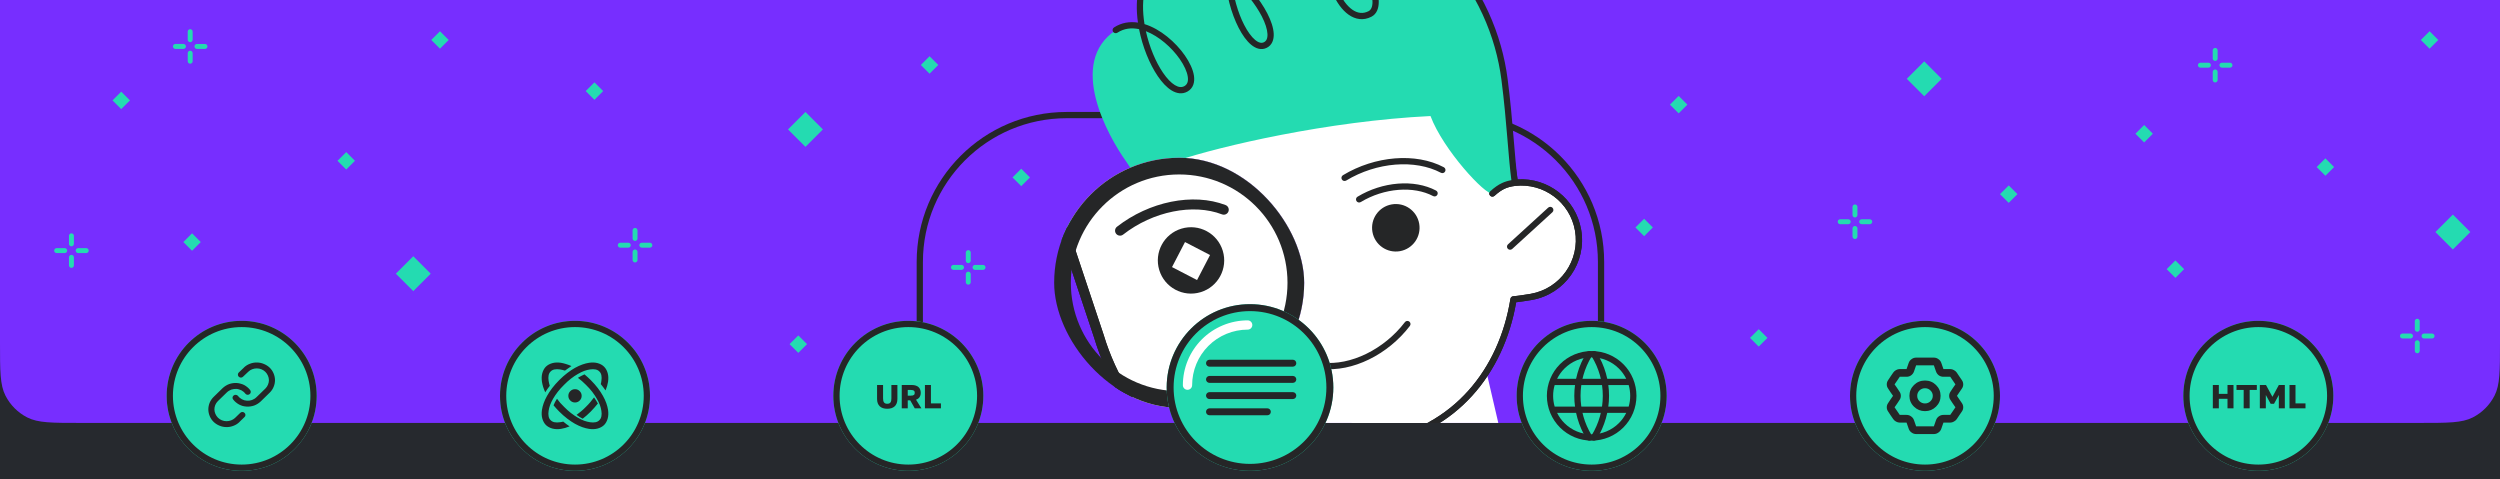 <svg width="1200" height="230" viewBox="0 0 1200 230" fill="none" xmlns="http://www.w3.org/2000/svg">
<rect width="1200" height="230" fill="#26292E"/>
<g clip-path="url(#clip0_464_1151)">
<path d="M0 0H1200V164.6C1200 178.041 1200 184.762 1197.38 189.896C1195.08 194.412 1191.41 198.083 1186.9 200.384C1181.76 203 1175.04 203 1161.6 203H38.4C24.959 203 18.238 203 13.104 200.384C8.588 198.083 4.917 194.412 2.616 189.896C0 184.762 0 178.041 0 164.6V0Z" fill="#772EFF"/>
<path d="M923.627 29.457L932 37.831L923.627 46.204L915.253 37.831L923.627 29.457Z" fill="#24DBB1"/>
<path d="M1177.37 103L1185.75 111.373L1177.37 119.747L1169 111.373L1177.37 103Z" fill="#24DBB1"/>
<path d="M386.617 53.747L394.991 62.12L386.617 70.493L378.244 62.12L386.617 53.747Z" fill="#24DBB1"/>
<path d="M198.373 123L206.747 131.373L198.373 139.747L190 131.373L198.373 123Z" fill="#24DBB1"/>
<path d="M285.329 39.537L289.516 43.723L285.329 47.91L281.142 43.723L285.329 39.537Z" fill="#24DBB1"/>
<path d="M92.187 112L96.374 116.187L92.187 120.373L88 116.187L92.187 112Z" fill="#24DBB1"/>
<path d="M58.187 44L62.373 48.187L58.187 52.373L54 48.187L58.187 44Z" fill="#24DBB1"/>
<path d="M166.187 73L170.373 77.187L166.187 81.373L162 77.187L166.187 73Z" fill="#24DBB1"/>
<path d="M211.187 15L215.373 19.187L211.187 23.373L207 19.187L211.187 15Z" fill="#24DBB1"/>
<path d="M383.187 161L387.373 165.187L383.187 169.373L379 165.187L383.187 161Z" fill="#24DBB1"/>
<path d="M446.187 27L450.373 31.187L446.187 35.373L442 31.187L446.187 27Z" fill="#24DBB1"/>
<path d="M789.187 105L793.373 109.187L789.187 113.373L785 109.187L789.187 105Z" fill="#24DBB1"/>
<path d="M1029.19 60L1033.37 64.187L1029.19 68.373L1025 64.187L1029.19 60Z" fill="#24DBB1"/>
<path d="M490.191 80.983L494.377 85.17L490.191 89.356L486.004 85.17L490.191 80.983Z" fill="#24DBB1"/>
<path d="M844.187 158L848.373 162.187L844.187 166.373L840 162.187L844.187 158Z" fill="#24DBB1"/>
<path d="M805.76 46.036L809.946 50.223L805.76 54.41L801.573 50.223L805.76 46.036Z" fill="#24DBB1"/>
<path d="M1044.19 125L1048.37 129.187L1044.19 133.373L1040 129.187L1044.19 125Z" fill="#24DBB1"/>
<path d="M1116.19 76L1120.37 80.187L1116.19 84.373L1112 80.187L1116.19 76Z" fill="#24DBB1"/>
<path d="M1166.19 15L1170.37 19.187L1166.19 23.373L1162 19.187L1166.19 15Z" fill="#24DBB1"/>
<path d="M964.187 89L968.373 93.187L964.187 97.373L960 93.187L964.187 89Z" fill="#24DBB1"/>
<path fill-rule="evenodd" clip-rule="evenodd" d="M464.767 120.061C465.421 120.061 465.952 120.591 465.952 121.245V125.12C465.952 125.774 465.421 126.304 464.767 126.304C464.113 126.304 463.583 125.774 463.583 125.12V121.245C463.583 120.591 464.113 120.061 464.767 120.061Z" fill="#24DBB1"/>
<path fill-rule="evenodd" clip-rule="evenodd" d="M473.057 128.35C473.057 129.004 472.527 129.534 471.873 129.534L467.998 129.534C467.344 129.534 466.814 129.004 466.814 128.35C466.814 127.696 467.344 127.166 467.998 127.166L471.873 127.166C472.527 127.166 473.057 127.696 473.057 128.35Z" fill="#24DBB1"/>
<path fill-rule="evenodd" clip-rule="evenodd" d="M464.769 130.395C465.423 130.395 465.953 130.925 465.953 131.579V135.455C465.953 136.109 465.423 136.639 464.769 136.639C464.115 136.639 463.585 136.109 463.585 135.455V131.579C463.585 130.925 464.115 130.395 464.769 130.395Z" fill="#24DBB1"/>
<path fill-rule="evenodd" clip-rule="evenodd" d="M462.723 128.349C462.723 129.003 462.192 129.533 461.538 129.533L457.663 129.533C457.009 129.533 456.479 129.003 456.479 128.349C456.479 127.695 457.009 127.165 457.663 127.165L461.538 127.165C462.192 127.165 462.723 127.695 462.723 128.349Z" fill="#24DBB1"/>
<path fill-rule="evenodd" clip-rule="evenodd" d="M890.385 98.14C891.039 98.14 891.569 98.67 891.569 99.324V103.199C891.569 103.853 891.039 104.383 890.385 104.383C889.731 104.383 889.201 103.853 889.201 103.199V99.324C889.201 98.67 889.731 98.14 890.385 98.14Z" fill="#24DBB1"/>
<path fill-rule="evenodd" clip-rule="evenodd" d="M898.675 106.429C898.675 107.083 898.145 107.613 897.491 107.613L893.615 107.613C892.961 107.613 892.431 107.083 892.431 106.429C892.431 105.775 892.961 105.245 893.615 105.245L897.491 105.245C898.145 105.245 898.675 105.775 898.675 106.429Z" fill="#24DBB1"/>
<path fill-rule="evenodd" clip-rule="evenodd" d="M890.387 108.474C891.041 108.474 891.571 109.004 891.571 109.658V113.534C891.571 114.188 891.041 114.718 890.387 114.718C889.733 114.718 889.202 114.188 889.202 113.534V109.658C889.202 109.004 889.733 108.474 890.387 108.474Z" fill="#24DBB1"/>
<path fill-rule="evenodd" clip-rule="evenodd" d="M888.34 106.428C888.34 107.082 887.81 107.612 887.156 107.612L883.281 107.612C882.627 107.612 882.097 107.082 882.097 106.428C882.097 105.774 882.627 105.244 883.281 105.244L887.156 105.244C887.81 105.244 888.34 105.774 888.34 106.428Z" fill="#24DBB1"/>
<path fill-rule="evenodd" clip-rule="evenodd" d="M1160.29 153C1160.94 153 1161.47 153.53 1161.47 154.184V158.06C1161.47 158.714 1160.94 159.244 1160.29 159.244C1159.63 159.244 1159.1 158.714 1159.1 158.06V154.184C1159.1 153.53 1159.63 153 1160.29 153Z" fill="#24DBB1"/>
<path fill-rule="evenodd" clip-rule="evenodd" d="M1168.58 161.289C1168.58 161.943 1168.05 162.474 1167.39 162.474L1163.52 162.474C1162.86 162.474 1162.33 161.943 1162.33 161.289C1162.33 160.635 1162.86 160.105 1163.52 160.105L1167.39 160.105C1168.05 160.105 1168.58 160.635 1168.58 161.289Z" fill="#24DBB1"/>
<path fill-rule="evenodd" clip-rule="evenodd" d="M1160.29 163.334C1160.94 163.334 1161.47 163.865 1161.47 164.519V168.394C1161.47 169.048 1160.94 169.578 1160.29 169.578C1159.64 169.578 1159.11 169.048 1159.11 168.394V164.519C1159.11 163.865 1159.64 163.334 1160.29 163.334Z" fill="#24DBB1"/>
<path fill-rule="evenodd" clip-rule="evenodd" d="M1158.24 161.288C1158.24 161.942 1157.71 162.473 1157.06 162.473L1153.18 162.473C1152.53 162.473 1152 161.942 1152 161.288C1152 160.634 1152.53 160.104 1153.18 160.104L1157.06 160.104C1157.71 160.104 1158.24 160.634 1158.24 161.288Z" fill="#24DBB1"/>
<path fill-rule="evenodd" clip-rule="evenodd" d="M1063.29 23C1063.94 23 1064.47 23.53 1064.47 24.184V28.06C1064.47 28.714 1063.94 29.244 1063.29 29.244C1062.63 29.244 1062.1 28.714 1062.1 28.06V24.184C1062.1 23.53 1062.63 23 1063.29 23Z" fill="#24DBB1"/>
<path fill-rule="evenodd" clip-rule="evenodd" d="M1071.58 31.29C1071.58 31.944 1071.05 32.474 1070.39 32.474L1066.52 32.474C1065.86 32.474 1065.33 31.944 1065.33 31.29C1065.33 30.636 1065.86 30.105 1066.52 30.105L1070.39 30.105C1071.05 30.105 1071.58 30.636 1071.58 31.29Z" fill="#24DBB1"/>
<path fill-rule="evenodd" clip-rule="evenodd" d="M1063.29 33.334C1063.94 33.334 1064.47 33.865 1064.47 34.519V38.394C1064.47 39.048 1063.94 39.578 1063.29 39.578C1062.64 39.578 1062.11 39.048 1062.11 38.394V34.519C1062.11 33.865 1062.64 33.334 1063.29 33.334Z" fill="#24DBB1"/>
<path fill-rule="evenodd" clip-rule="evenodd" d="M1061.24 31.288C1061.24 31.942 1060.71 32.473 1060.06 32.473L1056.18 32.473C1055.53 32.473 1055 31.942 1055 31.288C1055 30.634 1055.53 30.104 1056.18 30.104L1060.06 30.104C1060.71 30.104 1061.24 30.634 1061.24 31.288Z" fill="#24DBB1"/>
<path fill-rule="evenodd" clip-rule="evenodd" d="M304.825 109.403C305.479 109.403 306.009 109.933 306.009 110.587V114.462C306.009 115.116 305.479 115.647 304.825 115.647C304.171 115.647 303.641 115.116 303.641 114.462V110.587C303.641 109.933 304.171 109.403 304.825 109.403Z" fill="#24DBB1"/>
<path fill-rule="evenodd" clip-rule="evenodd" d="M313.115 117.693C313.115 118.347 312.584 118.877 311.93 118.877L308.055 118.877C307.401 118.877 306.871 118.347 306.871 117.693C306.871 117.039 307.401 116.509 308.055 116.509L311.93 116.509C312.584 116.509 313.115 117.039 313.115 117.693Z" fill="#24DBB1"/>
<path fill-rule="evenodd" clip-rule="evenodd" d="M304.826 119.738C305.48 119.738 306.01 120.268 306.01 120.922V124.797C306.01 125.451 305.48 125.982 304.826 125.982C304.172 125.982 303.642 125.451 303.642 124.797V120.922C303.642 120.268 304.172 119.738 304.826 119.738Z" fill="#24DBB1"/>
<path fill-rule="evenodd" clip-rule="evenodd" d="M302.78 117.691C302.78 118.345 302.25 118.875 301.596 118.875L297.72 118.875C297.066 118.875 296.536 118.345 296.536 117.691C296.536 117.037 297.066 116.507 297.72 116.507L301.596 116.507C302.25 116.507 302.78 117.037 302.78 117.691Z" fill="#24DBB1"/>
<path fill-rule="evenodd" clip-rule="evenodd" d="M91.289 14C91.943 14 92.473 14.53 92.473 15.184V19.06C92.473 19.714 91.943 20.244 91.289 20.244C90.635 20.244 90.104 19.714 90.104 19.06V15.184C90.104 14.53 90.635 14 91.289 14Z" fill="#24DBB1"/>
<path fill-rule="evenodd" clip-rule="evenodd" d="M99.578 22.29C99.578 22.944 99.048 23.474 98.394 23.474L94.519 23.474C93.865 23.474 93.335 22.944 93.335 22.29C93.335 21.636 93.865 21.106 94.519 21.106L98.394 21.106C99.048 21.106 99.578 21.636 99.578 22.29Z" fill="#24DBB1"/>
<path fill-rule="evenodd" clip-rule="evenodd" d="M91.29 24.335C91.944 24.335 92.474 24.865 92.474 25.519V29.395C92.474 30.049 91.944 30.579 91.29 30.579C90.636 30.579 90.106 30.049 90.106 29.395V25.519C90.106 24.865 90.636 24.335 91.29 24.335Z" fill="#24DBB1"/>
<path fill-rule="evenodd" clip-rule="evenodd" d="M89.244 22.288C89.244 22.942 88.713 23.473 88.059 23.473L84.184 23.473C83.53 23.473 83 22.942 83 22.288C83 21.634 83.53 21.104 84.184 21.104L88.059 21.104C88.713 21.104 89.244 21.634 89.244 22.288Z" fill="#24DBB1"/>
<path fill-rule="evenodd" clip-rule="evenodd" d="M34.289 112C34.943 112 35.473 112.53 35.473 113.184V117.06C35.473 117.714 34.943 118.244 34.289 118.244C33.635 118.244 33.104 117.714 33.104 117.06V113.184C33.104 112.53 33.635 112 34.289 112Z" fill="#24DBB1"/>
<path fill-rule="evenodd" clip-rule="evenodd" d="M42.578 120.29C42.578 120.944 42.048 121.474 41.394 121.474L37.519 121.474C36.865 121.474 36.335 120.944 36.335 120.29C36.335 119.636 36.865 119.106 37.519 119.106L41.394 119.106C42.048 119.106 42.578 119.636 42.578 120.29Z" fill="#24DBB1"/>
<path fill-rule="evenodd" clip-rule="evenodd" d="M34.29 122.335C34.944 122.335 35.474 122.865 35.474 123.519V127.395C35.474 128.049 34.944 128.579 34.29 128.579C33.636 128.579 33.106 128.049 33.106 127.395V123.519C33.106 122.865 33.636 122.335 34.29 122.335Z" fill="#24DBB1"/>
<path fill-rule="evenodd" clip-rule="evenodd" d="M32.244 120.288C32.244 120.942 31.713 121.473 31.059 121.473L27.184 121.473C26.53 121.473 26 120.942 26 120.288C26 119.634 26.53 119.104 27.184 119.104L31.059 119.104C31.713 119.104 32.244 119.634 32.244 120.288Z" fill="#24DBB1"/>
<path fill-rule="evenodd" clip-rule="evenodd" d="M698 56.739H512C473.892 56.739 443 87.631 443 125.739V311.739C443 349.846 473.892 380.739 512 380.739H698C736.108 380.739 767 349.846 767 311.739V125.739C767 87.631 736.108 56.739 698 56.739ZM512 53.739C472.236 53.739 440 85.974 440 125.739V311.739C440 351.503 472.235 383.739 512 383.739H698C737.764 383.739 770 351.503 770 311.739V125.739C770 85.974 737.764 53.739 698 53.739H512Z" fill="#252627"/>
<path d="M631.055 223.455L628.981 211.697L712.5 174.239L730.5 251.739L636.332 253.386L631.055 223.455Z" fill="white"/>
<path d="M617.64 208.163C590.958 197.938 570.153 174.368 564.83 144.18L554.612 94.41L557.995 63.678L719.179 38.158C722.865 59.063 725.415 75.516 727.149 87.74C741.552 86.124 754.915 95.972 757.467 110.444C760.122 125.498 750.07 139.854 735.015 142.508C733.585 142.76 727.885 143.652 726.476 143.681C720.948 178.077 698.522 206.026 662.282 212.416C646.717 215.16 631.397 213.436 617.64 208.163Z" fill="white"/>
<path fill-rule="evenodd" clip-rule="evenodd" d="M557.76 62.196C557.093 62.302 556.578 62.841 556.504 63.513L553.121 94.246C553.104 94.401 553.111 94.558 553.143 94.711L563.357 144.461C568.781 175.179 589.956 199.16 617.103 209.564C631.107 214.931 646.702 216.686 662.542 213.893C699.111 207.445 721.838 179.46 727.764 145.081C728.677 144.983 729.844 144.823 730.953 144.663C732.742 144.403 734.54 144.115 735.276 143.985C751.146 141.187 761.743 126.053 758.944 110.183C756.34 95.415 743.055 85.214 728.433 86.123C726.703 74.036 724.206 58.027 720.656 37.897C720.514 37.092 719.752 36.548 718.944 36.676L557.76 62.196ZM727.328 89.229C740.945 87.708 753.577 97.022 755.99 110.704C758.501 124.942 748.993 138.52 734.755 141.031C734.06 141.153 732.293 141.437 730.522 141.694C728.703 141.957 727.035 142.169 726.445 142.181C725.72 142.197 725.11 142.728 724.995 143.443C719.55 177.327 697.522 204.679 662.021 210.939C646.731 213.635 631.687 211.94 618.177 206.763C591.967 196.718 571.535 173.567 566.308 143.919C566.305 143.905 566.303 143.892 566.3 143.878L556.129 94.339L559.361 64.98L717.957 39.87C721.36 59.252 723.771 74.729 725.454 86.483C723.826 86.778 722.361 87.208 720.92 87.883C719.056 88.758 717.312 90.008 715.344 91.78C714.728 92.335 714.678 93.283 715.233 93.899C715.787 94.514 716.736 94.564 717.351 94.009C719.188 92.355 720.687 91.307 722.194 90.599C723.693 89.897 725.275 89.495 727.328 89.229Z" fill="#252627"/>
<path d="M651.013 -41.193C646.46 -39.218 643.28 -36.022 641.225 -32.184C631.338 -40.79 618.582 -46.1 605.238 -41.385C593.405 -37.203 589.44 -25.383 589.721 -13.063C580.329 -20.011 568.968 -23.808 558.517 -18.818C547.808 -13.705 545.894 -0.316 548.231 12.724C543.916 11.596 539.567 11.892 535.719 14.41C512.003 29.928 531.836 65.36 540.606 77.591C549.376 89.822 559.746 120.508 559.746 120.508C558.584 110.793 561.988 86.784 564.917 77.162C585.73 70.185 637.42 58.091 686.643 55.698C692.698 71.928 713.178 93.909 716.347 92.895C716.347 92.895 719.963 88.399 727.006 87.709C727.006 87.709 723.249 48.808 722.365 38.125C721.481 27.441 710.561 -5.1 692.573 -24.27C681.037 -36.565 664.099 -46.869 651.013 -41.193Z" fill="#24DBB1"/>
<path d="M641.038 -32.151C632.081 -15.427 644.467 13.49 657.611 6.69C664.965 2.885 656.52 -18.675 641.038 -32.151C631.152 -40.758 618.396 -46.068 605.052 -41.352C593.219 -37.171 589.253 -25.35 589.535 -13.031C580.143 -19.979 568.782 -23.776 558.331 -18.785C547.622 -13.672 545.707 -0.283 548.044 12.756C551.143 30.043 561.713 46.716 569.169 42.679C577.773 38.02 563.119 16.697 548.044 12.756C545.707 -0.283 547.622 -13.672 558.331 -18.785C568.782 -23.776 580.143 -19.979 589.535 -13.031C589.958 5.533 600.024 25.229 607.339 21.62C614.873 17.903 604.809 -1.731 589.535 -13.031C589.253 -25.35 593.219 -37.171 605.052 -41.352C618.396 -46.068 631.152 -40.758 641.038 -32.151Z" fill="#24DBB1"/>
<path fill-rule="evenodd" clip-rule="evenodd" d="M642.946 -32.463C650.416 -25.691 656.185 -17.136 659.274 -9.678C660.878 -5.806 661.802 -2.128 661.801 0.912C661.8 3.924 660.865 6.695 658.3 8.022C654.435 10.022 650.599 9.349 647.354 7.069C644.178 4.838 641.532 1.068 639.657 -3.319C636.07 -11.714 635.04 -23.024 639.17 -31.774C629.645 -39.729 617.803 -44.267 605.552 -39.938C594.864 -36.161 590.917 -25.585 591.023 -13.79C598.575 -8.048 604.825 -0.363 608.324 6.453C610.113 9.938 611.244 13.313 611.382 16.155C611.52 19.02 610.629 21.67 608.002 22.966C605.42 24.24 602.78 23.311 600.577 21.497C598.376 19.685 596.305 16.78 594.518 13.294C591.025 6.482 588.392 -2.979 588.057 -12.252C578.985 -18.775 568.487 -21.973 558.977 -17.432C554.106 -15.106 551.182 -10.894 549.743 -5.594C548.364 -0.517 548.372 5.498 549.363 11.572C557.011 13.912 564.293 20.254 568.716 26.59C571.022 29.892 572.656 33.339 573.102 36.374C573.554 39.451 572.79 42.424 569.883 43.998C567.404 45.341 564.761 44.863 562.381 43.421C560.035 41.999 557.773 39.559 555.732 36.558C551.787 30.759 548.406 22.479 546.75 13.992C543.069 13.218 539.509 13.633 536.354 15.698C535.661 16.151 534.731 15.957 534.278 15.264C533.824 14.571 534.018 13.641 534.712 13.187C538.315 10.83 542.291 10.251 546.218 10.848C545.367 4.891 545.42 -1.121 546.848 -6.38C548.459 -12.312 551.847 -17.351 557.685 -20.139C567.963 -25.047 578.908 -21.936 588.048 -15.901C588.424 -27.462 592.776 -38.605 604.552 -42.766C617.978 -47.511 630.727 -42.562 640.648 -34.444C642.845 -37.856 645.987 -40.696 650.23 -42.536C657.323 -45.613 665.307 -44.295 672.821 -40.797C680.351 -37.293 687.62 -31.51 693.481 -25.263C711.699 -5.848 720.943 16.77 723.667 37.966C725.014 48.454 725.825 57.822 726.516 66.079C726.563 66.647 726.61 67.21 726.656 67.767C727.235 74.706 727.743 80.803 728.442 86.122C743.06 85.217 756.341 95.417 758.944 110.183C761.742 126.053 751.146 141.187 735.276 143.985C734.54 144.115 732.741 144.403 730.953 144.663C729.844 144.823 728.677 144.982 727.764 145.081C721.837 179.46 699.111 207.445 662.542 213.893C646.702 216.686 631.107 214.931 617.103 209.564C589.956 199.16 568.781 175.179 563.357 144.461L553.143 94.711C552.976 93.9 553.499 93.107 554.31 92.94C555.122 92.773 555.915 93.296 556.081 94.108L566.3 143.878C566.302 143.892 566.305 143.905 566.307 143.919C571.535 173.567 591.967 196.718 618.177 206.762C631.687 211.94 646.731 213.634 662.021 210.938C697.522 204.679 719.55 177.327 724.995 143.443C725.11 142.727 725.72 142.196 726.445 142.181C727.035 142.169 728.703 141.957 730.522 141.694C732.293 141.437 734.059 141.153 734.755 141.031C748.993 138.52 758.5 124.942 755.99 110.704C753.577 97.022 740.945 87.708 727.329 89.229C725.276 89.495 723.693 89.896 722.194 90.599C720.687 91.306 719.188 92.355 717.351 94.009C716.735 94.564 715.787 94.514 715.233 93.898C714.678 93.283 714.728 92.335 715.343 91.78C717.311 90.008 719.056 88.758 720.92 87.883C722.363 87.206 723.832 86.776 725.463 86.481C724.756 81.091 724.244 74.937 723.669 68.047C723.622 67.479 723.574 66.906 723.526 66.329C722.836 58.077 722.03 48.766 720.691 38.349C718.042 17.735 709.051 -4.286 691.293 -23.211C685.618 -29.259 678.65 -34.775 671.555 -38.078C664.444 -41.388 657.416 -42.384 651.424 -39.784C647.612 -38.131 644.85 -35.566 642.946 -32.463ZM550.018 14.971C556.304 17.398 562.397 22.779 566.256 28.307C568.423 31.411 569.782 34.415 570.134 36.811C570.48 39.166 569.85 40.605 568.454 41.36C567.206 42.036 565.732 41.944 563.936 40.855C562.106 39.746 560.134 37.695 558.213 34.871C554.759 29.794 551.698 22.553 550.018 14.971ZM591.207 -9.808C597.507 -4.553 602.675 2.017 605.656 7.824C607.35 11.125 608.277 14.061 608.385 16.299C608.492 18.514 607.816 19.712 606.675 20.275C605.6 20.806 604.239 20.626 602.484 19.181C600.728 17.736 598.884 15.233 597.187 11.925C594.211 6.121 591.866 -1.814 591.207 -9.808ZM641.526 -29.694C648.376 -23.312 653.663 -15.384 656.502 -8.53C658.026 -4.851 658.802 -1.584 658.801 0.911C658.801 3.432 658.034 4.782 656.922 5.358C654.215 6.758 651.573 6.367 649.079 4.614C646.515 2.813 644.16 -0.416 642.416 -4.498C639.167 -12.099 638.284 -22.036 641.526 -29.694Z" fill="#252627"/>
<path d="M658.768 111.316C659.861 117.515 665.772 121.654 671.971 120.561C678.17 119.468 682.309 113.557 681.216 107.358C680.123 101.159 674.212 97.02 668.013 98.113C661.814 99.206 657.675 105.118 658.768 111.316Z" fill="#252627"/>
<path d="M586.077 124.129C587.17 130.328 593.081 134.467 599.28 133.374C605.479 132.281 609.618 126.37 608.525 120.171C607.432 113.972 601.521 109.833 595.322 110.926C589.123 112.019 584.984 117.93 586.077 124.129Z" fill="#252627"/>
<path fill-rule="evenodd" clip-rule="evenodd" d="M676.459 154.347C675.801 153.843 674.859 153.969 674.356 154.627C664.277 167.8 648.174 175.563 634.747 174.044C633.924 173.951 633.181 174.543 633.088 175.366C632.994 176.189 633.586 176.932 634.409 177.025C649.108 178.688 666.17 170.263 676.738 156.45C677.242 155.792 677.117 154.85 676.459 154.347Z" fill="#252627"/>
<path fill-rule="evenodd" clip-rule="evenodd" d="M651.094 96.487C651.523 97.195 652.445 97.422 653.154 96.994C664.399 90.192 678.497 89.144 687.906 94.119C688.638 94.507 689.546 94.227 689.933 93.494C690.32 92.762 690.04 91.854 689.308 91.467C678.768 85.894 663.536 87.208 651.601 94.427C650.892 94.856 650.665 95.778 651.094 96.487Z" fill="#252627"/>
<path fill-rule="evenodd" clip-rule="evenodd" d="M575.081 109.89C575.51 110.599 576.432 110.826 577.141 110.397C588.386 103.595 602.484 102.547 611.893 107.523C612.625 107.91 613.533 107.63 613.92 106.898C614.308 106.165 614.028 105.258 613.295 104.871C602.755 99.297 587.524 100.611 575.588 107.83C574.88 108.259 574.652 109.181 575.081 109.89Z" fill="#252627"/>
<path fill-rule="evenodd" clip-rule="evenodd" d="M644.105 86.159C644.534 86.868 645.456 87.095 646.165 86.666C660.84 77.79 679.276 76.393 691.637 82.929C692.369 83.316 693.277 83.036 693.664 82.304C694.051 81.571 693.771 80.664 693.039 80.276C679.547 73.142 659.977 74.806 644.612 84.099C643.903 84.528 643.676 85.45 644.105 86.159Z" fill="#252627"/>
<path fill-rule="evenodd" clip-rule="evenodd" d="M745.243 99.765C745.801 100.376 745.758 101.325 745.147 101.884L725.859 119.496C725.247 120.054 724.298 120.011 723.74 119.4C723.181 118.788 723.224 117.839 723.836 117.28L743.124 99.668C743.735 99.11 744.684 99.153 745.243 99.765Z" fill="#252627"/>
<g clip-path="url(#clip1_464_1151)">
<path d="M626 135.739C626 168.876 599.137 195.739 566 195.739C532.863 195.739 506 168.876 506 135.739C506 102.602 532.863 75.739 566 75.739C599.137 75.739 626 102.602 626 135.739Z" fill="#6614FF"/>
<path d="M626 135.739C626 168.876 599.137 195.739 566 195.739C532.863 195.739 506 168.876 506 135.739C506 102.602 532.863 75.739 566 75.739C599.137 75.739 626 102.602 626 135.739Z" fill="white" fill-opacity="0.1"/>
<path d="M611.334 241.334C572.609 231.57 539.825 202.312 527.429 161.3L504.991 93.924L504.587 50.713L724.044 -11.445C732.628 16.955 738.896 39.365 743.33 56.043C763.051 51.41 783.231 62.861 789.173 82.521C795.355 102.973 783.786 124.563 763.334 130.745C761.391 131.332 753.628 133.515 751.678 133.789C749.714 182.441 723.227 224.949 673.993 239.83C652.847 246.221 631.301 246.369 611.334 241.334Z" fill="white"/>
<path fill-rule="evenodd" clip-rule="evenodd" d="M503.935 48.411C502.897 48.705 502.184 49.657 502.194 50.736L502.598 93.947C502.601 94.196 502.642 94.444 502.721 94.68L525.149 162.024C537.805 203.857 571.253 233.696 610.749 243.655C631.125 248.792 653.113 248.64 674.685 242.12C724.43 227.085 751.385 184.46 753.982 135.757C755.207 135.47 756.71 135.077 758.131 134.695C760.572 134.038 763.024 133.338 764.026 133.035C785.743 126.471 798.027 103.545 791.463 81.828C785.382 61.708 765.258 49.686 745.061 53.245C740.659 36.787 734.557 15.068 726.334 -12.137C725.957 -13.387 724.648 -14.103 723.392 -13.748L503.935 48.411ZM743.897 58.367C762.389 54.034 781.31 64.777 786.883 83.213C792.682 102.4 781.829 122.655 762.642 128.454C761.701 128.738 759.3 129.424 756.887 130.074C754.399 130.743 752.139 131.308 751.345 131.42C750.2 131.581 749.334 132.538 749.288 133.693C747.356 181.517 721.388 223.005 673.301 237.539C652.582 243.801 631.477 243.945 611.919 239.014C573.975 229.447 541.863 200.782 529.72 160.607C529.713 160.586 529.707 160.565 529.7 160.544L507.38 93.525L506.997 52.517L722.433 -8.502C730.282 17.55 736.146 38.442 740.411 54.381C738.292 55.051 736.389 55.879 734.554 57.024C732.079 58.567 729.843 60.614 727.395 63.413C726.525 64.408 726.626 65.92 727.62 66.79C728.615 67.66 730.127 67.559 730.997 66.564C733.26 63.977 735.145 62.295 737.086 61.084C739.014 59.882 741.112 59.072 743.897 58.367Z" fill="#252627"/>
<path d="M616.278 -110.258C610.287 -106.762 606.405 -101.799 604.189 -96.131C589.04 -106.435 570.456 -111.688 552.72 -102.93C536.992 -95.163 533.45 -78.1 535.884 -61.051C521.698 -69.135 505.301 -72.519 491.625 -63.86C477.611 -54.987 477.176 -36.088 482.582 -18.38C476.408 -19.229 470.421 -18.097 465.499 -13.964C435.16 11.507 468.563 57.389 482.763 72.908C496.962 88.427 516.446 129.292 516.446 129.292C513.222 116.003 513.963 82.118 516.43 68.279C544.158 55.144 613.886 29.783 681.8 18.296C692.897 39.816 724.965 66.922 729.195 64.989C729.195 64.989 733.468 58.151 743.127 56.024C743.127 56.024 728.683 2.993 724.296 -11.521C714.328 -44.504 704.907 -70.048 676.763 -93.667C658.713 -108.816 633.497 -120.306 616.278 -110.258Z" fill="#24DBB1"/>
<path fill-rule="evenodd" clip-rule="evenodd" d="M606.904 -96.903C618.339 -88.734 627.716 -77.855 633.23 -68.037C636.108 -62.912 638.02 -57.922 638.53 -53.651C639.034 -49.422 638.196 -45.279 634.723 -42.921C629.584 -39.432 624.029 -39.744 619.067 -42.412C614.225 -45.017 609.892 -49.86 606.545 -55.665C600.182 -66.707 596.848 -82.209 601.052 -95.097C586.605 -104.439 569.61 -108.65 553.527 -100.708C539.533 -93.798 535.789 -78.704 537.846 -62.457C549.265 -55.724 559.196 -46.102 565.186 -37.218C568.258 -32.662 570.413 -28.126 571.085 -24.145C571.763 -20.128 570.961 -16.158 567.394 -13.835C563.884 -11.548 559.931 -12.457 556.525 -14.64C553.121 -16.82 549.739 -20.545 546.669 -25.103C540.689 -33.979 535.467 -46.651 533.44 -59.459C519.844 -66.931 504.925 -69.534 492.652 -61.763C486.367 -57.783 483.044 -51.539 481.935 -44.009C480.88 -36.841 481.858 -28.606 484.197 -20.425C495.225 -18.381 506.355 -10.78 513.534 -2.733C517.297 1.485 520.169 6.037 521.309 10.238C522.466 14.502 521.903 18.907 517.991 21.672C514.661 24.026 510.794 23.778 507.191 22.143C503.644 20.534 500.068 17.488 496.724 13.647C490.293 6.259 484.239 -4.628 480.516 -16.096C475.417 -16.508 470.698 -15.341 466.785 -12.056C465.772 -11.206 464.263 -11.338 463.413 -12.35C462.564 -13.362 462.695 -14.871 463.707 -15.721C468.273 -19.554 473.621 -21.053 479.091 -20.956C476.987 -28.988 476.101 -37.238 477.201 -44.706C478.462 -53.27 482.364 -60.912 490.092 -65.806C503.512 -74.303 519.129 -71.915 532.753 -65.21C531.489 -81.203 535.767 -97.276 551.408 -104.999C569.27 -113.819 587.779 -109.133 602.894 -99.599C605.406 -104.625 609.291 -109.023 614.819 -112.249C624.255 -117.755 635.652 -117.23 646.701 -113.609C657.778 -109.98 668.858 -103.138 678.049 -95.424C706.755 -71.333 716.339 -45.208 726.334 -12.137C734.557 15.068 740.658 36.787 745.06 53.245C765.258 49.686 785.382 61.708 791.463 81.828C798.027 103.545 785.743 126.471 764.026 133.035C763.023 133.338 760.572 134.038 758.13 134.695C756.71 135.077 755.206 135.47 753.981 135.757C751.385 184.46 724.43 227.085 674.685 242.12C653.113 248.64 631.125 248.792 610.749 243.655C571.253 233.696 537.805 203.857 525.148 162.024L502.721 94.68C502.303 93.427 502.981 92.072 504.235 91.654C505.489 91.236 506.844 91.914 507.261 93.168L529.699 160.544C529.706 160.565 529.713 160.586 529.72 160.607C541.862 200.782 573.975 229.447 611.919 239.014C631.477 243.945 652.581 243.801 673.301 237.539C721.388 223.005 747.356 181.517 749.287 133.693C749.334 132.538 750.2 131.581 751.345 131.42C752.139 131.308 754.399 130.744 756.886 130.074C759.3 129.424 761.701 128.738 762.642 128.454C781.829 122.655 792.681 102.4 786.882 83.213C781.31 64.777 762.389 54.034 743.897 58.367C741.112 59.072 739.014 59.882 737.086 61.084C735.144 62.295 733.26 63.977 730.997 66.564C730.126 67.559 728.615 67.66 727.62 66.79C726.625 65.92 726.524 64.408 727.394 63.413C729.843 60.614 732.079 58.567 734.553 57.024C736.389 55.879 738.292 55.051 740.41 54.381C736.024 37.986 729.945 16.349 721.753 -10.753C711.811 -43.647 702.554 -68.611 674.972 -91.758C666.114 -99.193 655.56 -105.67 645.211 -109.062C634.835 -112.462 625.015 -112.657 617.231 -108.115C612.352 -105.268 609.014 -101.38 606.904 -96.903ZM485.902 -15.128C494.784 -12.71 503.839 -6.411 509.963 0.453C513.469 4.383 515.821 8.286 516.69 11.491C517.543 14.633 516.902 16.582 515.229 17.764C513.721 18.83 511.779 18.97 509.168 17.785C506.499 16.575 503.454 14.089 500.334 10.505C494.823 4.174 489.481 -5.117 485.902 -15.128ZM538.923 -56.139C548.25 -49.962 556.246 -41.916 561.218 -34.542C564.106 -30.259 565.855 -26.378 566.366 -23.349C566.871 -20.357 566.135 -18.726 564.782 -17.845C563.517 -17.021 561.733 -16.987 559.106 -18.669C556.477 -20.354 553.53 -23.484 550.638 -27.776C545.674 -35.144 541.205 -45.442 538.923 -56.139ZM605.189 -92.234C615.563 -84.571 624.056 -74.6 629.057 -65.694C631.772 -60.86 633.371 -56.492 633.778 -53.084C634.19 -49.633 633.349 -47.773 632.035 -46.881C628.617 -44.561 625.006 -44.652 621.334 -46.627C617.543 -48.666 613.774 -52.707 610.692 -58.055C605.021 -67.894 602.176 -81.244 605.189 -92.234Z" fill="#252627"/>
<path d="M556.439 129.608C558.985 138.03 567.875 142.793 576.296 140.248C584.718 137.702 589.481 128.812 586.936 120.391C584.391 111.969 575.5 107.206 567.079 109.751C558.658 112.297 553.894 121.187 556.439 129.608Z" fill="#252627"/>
<path fill-rule="evenodd" clip-rule="evenodd" d="M684.184 156.635C683.047 155.962 681.579 156.339 680.907 157.476C669.146 177.362 648.171 190.731 629.412 190.849C628.09 190.858 627.026 191.936 627.034 193.257C627.043 194.579 628.121 195.643 629.442 195.635C650.243 195.504 672.61 180.905 685.026 159.913C685.699 158.775 685.322 157.308 684.184 156.635Z" fill="#252627"/>
<path fill-rule="evenodd" clip-rule="evenodd" d="M535.733 112.194C536.547 113.236 538.05 113.421 539.092 112.608C553.507 101.351 572.79 97.598 586.555 102.896C587.788 103.37 589.173 102.755 589.648 101.522C590.122 100.289 589.507 98.904 588.274 98.429C572.603 92.398 551.575 96.788 536.146 108.836C535.105 109.649 534.92 111.153 535.733 112.194Z" fill="#252627"/>
<path d="M568.802 116.181L580.818 122.414L574.585 134.429L562.57 128.197L568.802 116.181Z" fill="white"/>
<path fill-rule="evenodd" clip-rule="evenodd" d="M566 187.739C594.719 187.739 618 164.458 618 135.739C618 107.02 594.719 83.739 566 83.739C537.281 83.739 514 107.02 514 135.739C514 164.458 537.281 187.739 566 187.739ZM566 195.739C599.137 195.739 626 168.876 626 135.739C626 102.602 599.137 75.739 566 75.739C532.863 75.739 506 102.602 506 135.739C506 168.876 532.863 195.739 566 195.739Z" fill="#252627"/>
</g>
<path fill-rule="evenodd" clip-rule="evenodd" d="M573.23 191.762C575.348 191.132 577.575 192.337 578.205 194.455L596.749 256.753C597.379 258.871 596.174 261.098 594.057 261.728C591.939 262.359 589.712 261.153 589.082 259.036L570.538 196.737C569.908 194.62 571.113 192.392 573.23 191.762Z" fill="#252627"/>
</g>
<path d="M640 186C640 208.091 622.091 226 600 226C577.909 226 560 208.091 560 186C560 163.909 577.909 146 600 146C622.091 146 640 163.909 640 186Z" fill="#24DBB1"/>
<path fill-rule="evenodd" clip-rule="evenodd" d="M600 222.667C620.25 222.667 636.667 206.25 636.667 186C636.667 165.75 620.25 149.333 600 149.333C579.75 149.333 563.333 165.75 563.333 186C563.333 206.25 579.75 222.667 600 222.667ZM600 226C622.091 226 640 208.091 640 186C640 163.909 622.091 146 600 146C577.909 146 560 163.909 560 186C560 208.091 577.909 226 600 226Z" fill="#252627"/>
<path fill-rule="evenodd" clip-rule="evenodd" d="M601.111 156C601.111 154.773 600.116 153.778 598.889 153.778C594.803 153.778 590.758 154.583 586.983 156.146C583.209 157.71 579.779 160.001 576.89 162.89C574.001 165.779 571.709 169.209 570.146 172.983C568.582 176.758 567.778 180.803 567.778 184.889C567.778 186.116 568.773 187.111 570 187.111C571.227 187.111 572.222 186.116 572.222 184.889C572.222 181.387 572.912 177.919 574.252 174.684C575.592 171.449 577.556 168.509 580.033 166.033C582.509 163.557 585.449 161.592 588.684 160.252C591.919 158.912 595.387 158.222 598.889 158.222C600.116 158.222 601.111 157.227 601.111 156Z" fill="white"/>
<path d="M578.889 174.333C578.889 173.413 579.635 172.667 580.556 172.667H620.556C621.476 172.667 622.222 173.413 622.222 174.333C622.222 175.254 621.476 176 620.556 176H580.556C579.635 176 578.889 175.254 578.889 174.333Z" fill="#252627"/>
<path d="M578.889 182.111C578.889 181.191 579.635 180.444 580.556 180.444H620.556C621.476 180.444 622.222 181.191 622.222 182.111C622.222 183.031 621.476 183.778 620.556 183.778H580.556C579.635 183.778 578.889 183.031 578.889 182.111Z" fill="#252627"/>
<path d="M578.889 189.889C578.889 188.968 579.635 188.222 580.556 188.222H620.556C621.476 188.222 622.222 188.968 622.222 189.889C622.222 190.809 621.476 191.556 620.556 191.556H580.556C579.635 191.556 578.889 190.809 578.889 189.889Z" fill="#252627"/>
<path d="M578.889 197.667C578.889 196.746 579.635 196 580.556 196H608.333C609.254 196 610 196.746 610 197.667C610 198.587 609.254 199.333 608.333 199.333H580.556C579.635 199.333 578.889 198.587 578.889 197.667Z" fill="#252627"/>
<path d="M800 190C800 209.882 783.882 226 764 226C744.118 226 728 209.882 728 190C728 170.118 744.118 154 764 154C783.882 154 800 170.118 800 190Z" fill="#24DBB1"/>
<path fill-rule="evenodd" clip-rule="evenodd" d="M764 223C782.225 223 797 208.225 797 190C797 171.775 782.225 157 764 157C745.775 157 731 171.775 731 190C731 208.225 745.775 223 764 223ZM764 226C783.882 226 800 209.882 800 190C800 170.118 783.882 154 764 154C744.118 154 728 170.118 728 190C728 209.882 744.118 226 764 226Z" fill="#252627"/>
<path fill-rule="evenodd" clip-rule="evenodd" d="M748.797 174.797C752.829 170.765 758.298 168.5 764 168.5C769.702 168.5 775.171 170.765 779.203 174.797C783.235 178.829 785.5 184.298 785.5 190C785.5 192.823 784.944 195.619 783.863 198.228C782.783 200.836 781.199 203.206 779.203 205.203C777.206 207.199 774.836 208.783 772.228 209.863C769.619 210.944 766.823 211.5 764 211.5C761.177 211.5 758.381 210.944 755.772 209.863C753.164 208.783 750.794 207.199 748.797 205.203C746.801 203.206 745.217 200.836 744.137 198.228C743.056 195.619 742.5 192.823 742.5 190C742.5 184.298 744.765 178.829 748.797 174.797ZM764 171.5C759.093 171.5 754.388 173.449 750.919 176.919C749.47 178.367 748.287 180.03 747.4 181.833H780.6C779.713 180.03 778.53 178.367 777.081 176.919C773.612 173.449 768.907 171.5 764 171.5ZM781.764 184.833H746.236C745.752 186.497 745.5 188.236 745.5 190C745.5 191.752 745.749 193.491 746.236 195.167H781.764C782.251 193.491 782.5 191.752 782.5 190C782.5 188.236 782.248 186.497 781.764 184.833ZM780.6 198.167H747.4C748.294 199.984 749.482 201.645 750.919 203.081C752.636 204.799 754.676 206.162 756.92 207.092C759.165 208.021 761.571 208.5 764 208.5C766.429 208.5 768.835 208.021 771.08 207.092C773.324 206.162 775.364 204.799 777.081 203.081C778.518 201.645 779.706 199.984 780.6 198.167Z" fill="#252627"/>
<path fill-rule="evenodd" clip-rule="evenodd" d="M764 168.992C763.909 168.892 763.803 168.803 763.683 168.728C762.98 168.289 762.055 168.503 761.617 169.206C757.724 175.443 755.661 182.648 755.661 190C755.661 197.352 757.724 204.557 761.617 210.794C762.055 211.497 762.98 211.711 763.683 211.273C763.803 211.198 763.909 211.108 764 211.008C764.091 211.108 764.197 211.198 764.317 211.273C765.02 211.711 765.945 211.497 766.384 210.794C770.276 204.557 772.34 197.352 772.34 190C772.34 182.648 770.276 175.443 766.384 169.206C765.945 168.503 765.02 168.289 764.317 168.728C764.197 168.803 764.091 168.892 764 168.992ZM764 208.945C767.491 203.244 769.34 196.688 769.34 190C769.34 183.312 767.491 176.756 764 171.055C760.51 176.756 758.661 183.312 758.661 190C758.661 196.688 760.51 203.244 764 208.945Z" fill="#252627"/>
<path d="M152 190C152 209.882 135.882 226 116 226C96.118 226 80 209.882 80 190C80 170.118 96.118 154 116 154C135.882 154 152 170.118 152 190Z" fill="#24DBB1"/>
<path fill-rule="evenodd" clip-rule="evenodd" d="M116 223C134.225 223 149 208.225 149 190C149 171.775 134.225 157 116 157C97.775 157 83 171.775 83 190C83 208.225 97.775 223 116 223ZM116 226C135.882 226 152 209.882 152 190C152 170.118 135.882 154 116 154C96.118 154 80 170.118 80 190C80 209.882 96.118 226 116 226Z" fill="#252627"/>
<path d="M123.298 174.002C124.44 174.002 125.536 174.223 126.587 174.667C127.66 175.088 128.608 175.687 129.43 176.463C130.253 177.261 130.881 178.181 131.315 179.223C131.749 180.243 131.977 181.307 132 182.416C132 183.547 131.783 184.633 131.349 185.675C130.938 186.695 130.333 187.604 129.533 188.402L125.148 192.693C124.691 193.114 124.2 193.491 123.675 193.824C123.149 194.156 122.59 194.433 121.996 194.655C121.402 194.855 120.797 194.999 120.18 195.087C119.563 195.176 118.935 195.198 118.296 195.154C117.679 195.11 117.062 195.01 116.445 194.855C115.852 194.677 115.281 194.444 114.732 194.156C114.184 193.846 113.67 193.491 113.191 193.092C112.711 192.693 112.288 192.249 111.923 191.762C111.672 191.451 111.569 191.107 111.615 190.731C111.683 190.331 111.877 190.021 112.197 189.799C112.517 189.555 112.871 189.467 113.259 189.533C113.67 189.578 114.001 189.755 114.253 190.065C114.504 190.398 114.789 190.697 115.109 190.963C115.429 191.229 115.772 191.462 116.137 191.662C116.502 191.839 116.879 191.994 117.268 192.127C117.679 192.238 118.09 192.305 118.501 192.327C118.935 192.349 119.358 192.338 119.769 192.294C120.18 192.227 120.58 192.127 120.968 191.994C121.356 191.839 121.722 191.662 122.064 191.462C122.43 191.241 122.761 190.986 123.058 190.697L127.443 186.44C127.969 185.908 128.368 185.298 128.642 184.611C128.939 183.902 129.088 183.181 129.088 182.449C129.065 181.695 128.905 180.986 128.608 180.321C128.311 179.633 127.9 179.024 127.375 178.492C126.827 177.959 126.198 177.549 125.49 177.261C124.782 176.973 124.04 176.829 123.263 176.829C122.51 176.829 121.779 176.962 121.071 177.228C120.363 177.494 119.734 177.893 119.186 178.425L116.651 180.82C116.377 181.108 116.034 181.252 115.623 181.252C115.235 181.252 114.892 181.108 114.595 180.82C114.321 180.554 114.184 180.221 114.184 179.822C114.184 179.423 114.321 179.09 114.595 178.824L117.131 176.396V176.363C117.953 175.587 118.901 174.999 119.974 174.6C121.048 174.179 122.156 173.979 123.298 174.002ZM113.704 183.846C114.321 183.89 114.926 184.001 115.52 184.179C116.137 184.334 116.719 184.556 117.268 184.844C117.816 185.154 118.33 185.509 118.809 185.908C119.289 186.307 119.712 186.751 120.077 187.238C120.328 187.549 120.42 187.904 120.351 188.303C120.305 188.68 120.123 188.979 119.803 189.201C119.483 189.445 119.118 189.544 118.707 189.5C118.318 189.433 117.999 189.245 117.747 188.935C117.496 188.602 117.211 188.303 116.891 188.037C116.571 187.771 116.228 187.538 115.863 187.338C115.498 187.161 115.109 187.017 114.698 186.906C114.31 186.773 113.91 186.695 113.499 186.673C113.065 186.651 112.642 186.673 112.231 186.74C111.82 186.784 111.42 186.873 111.032 187.006C110.644 187.161 110.267 187.349 109.901 187.571C109.559 187.771 109.239 188.014 108.942 188.303L104.557 192.56C104.031 193.092 103.62 193.713 103.323 194.422C103.049 195.11 102.912 195.819 102.912 196.551C102.935 197.305 103.095 198.014 103.392 198.679C103.689 199.367 104.1 199.976 104.625 200.508C105.173 201.041 105.802 201.451 106.51 201.739C107.218 202.027 107.96 202.171 108.737 202.171C109.49 202.171 110.221 202.038 110.929 201.772C111.637 201.506 112.266 201.118 112.814 200.608L115.315 198.18C115.612 197.892 115.954 197.748 116.343 197.748C116.754 197.748 117.096 197.892 117.37 198.18C117.667 198.446 117.816 198.779 117.816 199.178C117.816 199.577 117.667 199.91 117.37 200.176L114.869 202.604V202.637C114.047 203.413 113.099 204.001 112.026 204.4C110.952 204.821 109.844 205.021 108.702 204.998C107.56 204.998 106.453 204.777 105.379 204.333C104.328 203.912 103.392 203.313 102.57 202.537C101.747 201.739 101.119 200.819 100.685 199.777C100.251 198.757 100.023 197.693 100 196.584C100 195.453 100.206 194.378 100.617 193.358C101.051 192.316 101.667 191.396 102.467 190.598L106.852 186.307C107.309 185.886 107.8 185.509 108.325 185.176C108.851 184.844 109.41 184.567 110.004 184.345C110.598 184.145 111.203 184.001 111.82 183.913C112.437 183.824 113.065 183.802 113.704 183.846Z" fill="#252627"/>
<path d="M960 190C960 209.882 943.882 226 924 226C904.118 226 888 209.882 888 190C888 170.118 904.118 154 924 154C943.882 154 960 170.118 960 190Z" fill="#24DBB1"/>
<path fill-rule="evenodd" clip-rule="evenodd" d="M924 223C942.225 223 957 208.225 957 190C957 171.775 942.225 157 924 157C905.775 157 891 171.775 891 190C891 208.225 905.775 223 924 223ZM924 226C943.882 226 960 209.882 960 190C960 170.118 943.882 154 924 154C904.118 154 888 170.118 888 190C888 209.882 904.118 226 924 226Z" fill="#252627"/>
<path d="M915.148 177.152L916.18 174.188C916.438 173.443 916.896 172.841 917.555 172.383C918.214 171.896 918.944 171.652 919.746 171.652C920.806 171.652 922.224 171.652 924 171.652C925.776 171.652 927.194 171.652 928.254 171.652C929.056 171.652 929.786 171.896 930.445 172.383C931.104 172.841 931.562 173.443 931.82 174.188L932.852 177.152H936.117C936.719 177.152 937.292 177.31 937.836 177.625C938.409 177.911 938.867 178.298 939.211 178.785C939.555 179.272 939.956 179.874 940.414 180.59C940.901 181.306 941.331 181.936 941.703 182.48C942.133 183.082 942.348 183.755 942.348 184.5C942.348 185.245 942.133 185.918 941.703 186.52C941.359 187.035 940.958 187.622 940.5 188.281C940.07 188.94 939.684 189.513 939.34 190C939.684 190.487 940.07 191.06 940.5 191.719C940.958 192.378 941.359 192.965 941.703 193.48C942.133 194.082 942.348 194.755 942.348 195.5C942.348 196.245 942.133 196.918 941.703 197.52C941.331 198.064 940.901 198.694 940.414 199.41C939.956 200.126 939.555 200.728 939.211 201.215C938.867 201.702 938.409 202.089 937.836 202.375C937.292 202.69 936.719 202.848 936.117 202.848C936.117 202.848 935.573 202.848 934.484 202.848C933.396 202.848 932.852 202.848 932.852 202.848L931.82 205.812C931.562 206.557 931.104 207.159 930.445 207.617C929.786 208.104 929.056 208.348 928.254 208.348C927.194 208.348 925.776 208.348 924 208.348C922.224 208.348 920.806 208.348 919.746 208.348C918.944 208.348 918.214 208.104 917.555 207.617C916.896 207.159 916.438 206.557 916.18 205.812L915.148 202.848H911.883C911.281 202.848 910.694 202.69 910.121 202.375C909.577 202.089 909.133 201.702 908.789 201.215C908.445 200.728 908.03 200.126 907.543 199.41C907.085 198.694 906.669 198.064 906.297 197.52C905.867 196.918 905.652 196.245 905.652 195.5C905.652 194.755 905.867 194.082 906.297 193.48C906.641 192.965 907.027 192.378 907.457 191.719C907.915 191.06 908.316 190.487 908.66 190C908.316 189.513 907.915 188.94 907.457 188.281C907.027 187.622 906.641 187.035 906.297 186.52C905.867 185.918 905.652 185.245 905.652 184.5C905.652 183.755 905.867 183.082 906.297 182.48C906.669 181.936 907.085 181.306 907.543 180.59C908.03 179.874 908.445 179.272 908.789 178.785C909.133 178.298 909.577 177.911 910.121 177.625C910.694 177.31 911.281 177.152 911.883 177.152C911.883 177.152 912.427 177.152 913.516 177.152C914.604 177.152 915.148 177.152 915.148 177.152ZM928.254 175.348H919.746L918.715 178.312C918.457 179.057 917.999 179.673 917.34 180.16C916.71 180.618 915.979 180.848 915.148 180.848C915.148 180.848 914.604 180.848 913.516 180.848C912.427 180.848 911.883 180.848 911.883 180.848C911.883 180.848 911.467 181.464 910.637 182.695C909.806 183.898 909.391 184.5 909.391 184.5C909.734 184.987 910.135 185.56 910.594 186.219C911.052 186.878 911.439 187.465 911.754 187.98C912.184 188.582 912.398 189.255 912.398 190C912.398 190.745 912.184 191.418 911.754 192.02C911.439 192.535 911.052 193.122 910.594 193.781C910.135 194.44 909.734 195.013 909.391 195.5L911.883 199.152H915.148C915.979 199.152 916.71 199.396 917.34 199.883C917.999 200.341 918.457 200.943 918.715 201.688C918.715 201.688 918.887 202.174 919.23 203.148C919.574 204.151 919.746 204.652 919.746 204.652H928.254L929.285 201.688C929.543 200.943 929.987 200.341 930.617 199.883C931.276 199.396 932.021 199.152 932.852 199.152C932.852 199.152 933.396 199.152 934.484 199.152C935.573 199.152 936.117 199.152 936.117 199.152C936.117 199.152 936.533 198.551 937.363 197.348C938.194 196.116 938.609 195.5 938.609 195.5C938.266 195.013 937.865 194.44 937.406 193.781C936.948 193.122 936.561 192.535 936.246 192.02C935.816 191.418 935.602 190.745 935.602 190C935.602 189.255 935.816 188.582 936.246 187.98C936.561 187.465 936.948 186.878 937.406 186.219C937.865 185.56 938.266 184.987 938.609 184.5L936.117 180.848H932.852C932.021 180.848 931.276 180.618 930.617 180.16C929.987 179.673 929.543 179.057 929.285 178.312C929.285 178.312 929.113 177.826 928.77 176.852C928.426 175.849 928.254 175.348 928.254 175.348ZM924 182.652C926.062 182.652 927.824 183.368 929.285 184.801C930.746 186.233 931.477 187.966 931.477 190C931.477 192.034 930.746 193.767 929.285 195.199C927.824 196.632 926.062 197.348 924 197.348C921.938 197.348 920.176 196.632 918.715 195.199C917.254 193.767 916.523 192.034 916.523 190C916.523 187.966 917.254 186.233 918.715 184.801C920.176 183.368 921.938 182.652 924 182.652ZM924 186.348C922.969 186.348 922.081 186.706 921.336 187.422C920.62 188.138 920.262 188.997 920.262 190C920.262 191.003 920.62 191.862 921.336 192.578C922.081 193.294 922.969 193.652 924 193.652C925.031 193.652 925.905 193.294 926.621 192.578C927.366 191.862 927.738 191.003 927.738 190C927.738 188.997 927.366 188.138 926.621 187.422C925.905 186.706 925.031 186.348 924 186.348Z" fill="#252627"/>
<path d="M312 190C312 209.882 295.882 226 276 226C256.118 226 240 209.882 240 190C240 170.118 256.118 154 276 154C295.882 154 312 170.118 312 190Z" fill="#24DBB1"/>
<path fill-rule="evenodd" clip-rule="evenodd" d="M276 223C294.225 223 309 208.225 309 190C309 171.775 294.225 157 276 157C257.775 157 243 171.775 243 190C243 208.225 257.775 223 276 223ZM276 226C295.882 226 312 209.882 312 190C312 170.118 295.882 154 276 154C256.118 154 240 170.118 240 190C240 209.882 256.118 226 276 226Z" fill="#252627"/>
<path d="M280.55 179.697C281.051 180.123 281.552 180.562 282.054 181.013C282.555 181.465 283.056 181.941 283.558 182.442C284.836 183.721 285.964 184.999 286.942 186.278C287.919 187.556 288.747 188.809 289.424 190.038C290.1 191.241 290.639 192.406 291.04 193.534C291.441 194.688 291.717 195.765 291.868 196.768C292.093 198.322 292.031 199.714 291.68 200.942C291.329 202.17 290.765 203.185 289.988 203.988C289.185 204.765 288.17 205.329 286.942 205.68C285.714 206.031 284.322 206.093 282.768 205.868C281.765 205.717 280.688 205.441 279.534 205.04C278.406 204.639 277.228 204.1 276 203.424C274.797 202.747 273.556 201.919 272.278 200.942C270.999 199.964 269.721 198.836 268.442 197.558C267.941 197.056 267.465 196.555 267.013 196.054C266.562 195.552 266.123 195.051 265.697 194.55C265.898 194.048 266.136 193.534 266.412 193.008C266.688 192.482 267.001 191.943 267.352 191.391C267.828 192.043 268.342 192.695 268.893 193.346C269.47 193.998 270.084 194.637 270.736 195.264C271.839 196.392 272.954 197.395 274.082 198.272C275.185 199.124 276.263 199.851 277.316 200.453C278.394 201.08 279.422 201.581 280.399 201.957C281.402 202.308 282.342 202.546 283.219 202.672C284.172 202.822 285.037 202.822 285.814 202.672C286.591 202.521 287.218 202.195 287.694 201.694C288.195 201.218 288.521 200.591 288.672 199.814C288.822 199.037 288.822 198.172 288.672 197.219C288.546 196.342 288.308 195.402 287.957 194.399C287.581 193.422 287.08 192.406 286.453 191.354C285.851 190.276 285.124 189.185 284.272 188.082C283.395 186.954 282.392 185.839 281.264 184.736C280.637 184.084 279.998 183.483 279.346 182.931C278.695 182.354 278.043 181.828 277.391 181.352C277.943 181.001 278.482 180.7 279.008 180.449C279.534 180.174 280.048 179.923 280.55 179.697ZM273.406 204.664C272.679 204.965 271.964 205.216 271.262 205.416C270.56 205.617 269.884 205.767 269.232 205.868C267.678 206.093 266.286 206.031 265.058 205.68C263.83 205.329 262.815 204.765 262.012 203.988C261.235 203.185 260.671 202.17 260.32 200.942C259.969 199.714 259.907 198.322 260.132 196.768C260.283 195.765 260.559 194.688 260.96 193.534C261.361 192.406 261.9 191.241 262.576 190.038C263.253 188.809 264.081 187.556 265.058 186.278C266.036 184.999 267.164 183.721 268.442 182.442C269.721 181.164 270.999 180.036 272.278 179.058C273.556 178.081 274.797 177.253 276 176.576C277.228 175.9 278.406 175.361 279.534 174.96C280.688 174.559 281.765 174.283 282.768 174.132C284.322 173.907 285.714 173.969 286.942 174.32C288.17 174.671 289.173 175.235 289.95 176.012L289.988 176.05C290.765 176.827 291.329 177.83 291.68 179.058C292.031 180.286 292.093 181.678 291.868 183.232C291.767 183.884 291.617 184.56 291.416 185.262C291.216 185.964 290.965 186.679 290.664 187.406C290.313 186.904 289.95 186.403 289.574 185.902C289.198 185.375 288.797 184.861 288.371 184.36C288.446 184.084 288.509 183.821 288.559 183.57C288.609 183.295 288.646 183.031 288.672 182.781C288.822 181.828 288.822 180.963 288.672 180.186C288.521 179.409 288.195 178.782 287.694 178.306C287.218 177.805 286.591 177.479 285.814 177.328C285.037 177.178 284.172 177.178 283.219 177.328C282.342 177.454 281.402 177.692 280.399 178.043C279.422 178.419 278.394 178.92 277.316 179.547C276.263 180.149 275.185 180.876 274.082 181.728C272.954 182.605 271.839 183.608 270.736 184.736C269.608 185.839 268.605 186.954 267.728 188.082C266.876 189.185 266.136 190.276 265.509 191.354C264.908 192.406 264.419 193.422 264.043 194.399C263.692 195.402 263.454 196.342 263.328 197.219C263.178 198.172 263.178 199.037 263.328 199.814C263.479 200.591 263.805 201.218 264.306 201.694C264.782 202.195 265.409 202.521 266.186 202.672C266.963 202.822 267.828 202.822 268.781 202.672C269.031 202.646 269.282 202.609 269.533 202.559C269.808 202.509 270.084 202.446 270.36 202.371C270.861 202.797 271.363 203.198 271.864 203.574C272.39 203.95 272.904 204.313 273.406 204.664ZM285.137 190.752C285.513 191.253 285.851 191.755 286.152 192.256C286.453 192.732 286.729 193.209 286.979 193.685C286.478 194.312 285.939 194.951 285.363 195.603C284.811 196.254 284.21 196.906 283.558 197.558C282.906 198.21 282.254 198.824 281.603 199.4C280.951 199.952 280.312 200.478 279.685 200.979C279.209 200.729 278.72 200.453 278.218 200.152C277.742 199.851 277.253 199.513 276.752 199.137C277.479 198.611 278.218 198.034 278.97 197.407C279.748 196.756 280.512 196.041 281.264 195.264C282.041 194.512 282.743 193.76 283.37 193.008C284.022 192.231 284.611 191.479 285.137 190.752ZM276 186.804C276.877 186.804 277.629 187.117 278.256 187.744C278.883 188.371 279.196 189.123 279.196 190C279.196 190.877 278.883 191.629 278.256 192.256C277.629 192.883 276.877 193.196 276 193.196C275.123 193.196 274.371 192.883 273.744 192.256C273.117 191.629 272.804 190.877 272.804 190C272.804 189.123 273.117 188.371 273.744 187.744C274.371 187.117 275.123 186.804 276 186.804ZM261.712 188.308C261.311 187.406 260.972 186.528 260.696 185.676C260.446 184.824 260.258 184.009 260.132 183.232C259.907 181.678 259.969 180.286 260.32 179.058C260.671 177.83 261.235 176.815 262.012 176.012C262.815 175.235 263.83 174.671 265.058 174.32C266.286 173.969 267.678 173.907 269.232 174.132C270.009 174.258 270.824 174.458 271.676 174.734C272.528 174.985 273.406 175.311 274.308 175.712C273.807 176.038 273.293 176.388 272.766 176.764C272.24 177.115 271.713 177.491 271.187 177.893C270.761 177.767 270.347 177.654 269.946 177.554C269.545 177.454 269.157 177.379 268.781 177.328C267.828 177.178 266.963 177.178 266.186 177.328C265.409 177.479 264.782 177.805 264.306 178.306C263.805 178.782 263.479 179.409 263.328 180.186C263.178 180.963 263.178 181.828 263.328 182.781C263.379 183.157 263.454 183.545 263.554 183.946C263.654 184.347 263.767 184.761 263.893 185.187C263.491 185.713 263.103 186.24 262.727 186.766C262.376 187.293 262.038 187.807 261.712 188.308Z" fill="#252627"/>
<path d="M1120 190C1120 209.882 1103.88 226 1084 226C1064.12 226 1048 209.882 1048 190C1048 170.118 1064.12 154 1084 154C1103.88 154 1120 170.118 1120 190Z" fill="#24DBB1"/>
<path fill-rule="evenodd" clip-rule="evenodd" d="M1084 223C1102.23 223 1117 208.225 1117 190C1117 171.775 1102.23 157 1084 157C1065.77 157 1051 171.775 1051 190C1051 208.225 1065.77 223 1084 223ZM1084 226C1103.88 226 1120 209.882 1120 190C1120 170.118 1103.88 154 1084 154C1064.12 154 1048 170.118 1048 190C1048 209.882 1064.12 226 1084 226Z" fill="#252627"/>
<path d="M1098.96 196V184.8H1101.84V193.632H1106.64V196H1098.96Z" fill="#252627"/>
<path d="M1084.72 196V184.8H1087.67L1090.77 190.48L1093.84 184.8H1096.72V196H1093.84V189.584L1091.52 193.84H1089.92L1087.6 189.584V196H1084.72Z" fill="#252627"/>
<path d="M1076.96 196V187.168H1073.52V184.8H1083.28V187.168H1079.84V196H1076.96Z" fill="#252627"/>
<path d="M1062.16 196V184.8H1065.04V189.056H1069.2V184.8H1072.08V196H1069.2V191.424H1065.04V196H1062.16Z" fill="#252627"/>
<path d="M472 190C472 209.882 455.882 226 436 226C416.118 226 400 209.882 400 190C400 170.118 416.118 154 436 154C455.882 154 472 170.118 472 190Z" fill="#24DBB1"/>
<path fill-rule="evenodd" clip-rule="evenodd" d="M436 223C454.225 223 469 208.225 469 190C469 171.775 454.225 157 436 157C417.775 157 403 171.775 403 190C403 208.225 417.775 223 436 223ZM436 226C455.882 226 472 209.882 472 190C472 170.118 455.882 154 436 154C416.118 154 400 170.118 400 190C400 209.882 416.118 226 436 226Z" fill="#252627"/>
<path d="M443.964 196V184.8H446.844V193.632H451.644V196H443.964Z" fill="#252627"/>
<path d="M432.839 196V184.8H437.719C438.423 184.8 439.036 184.89 439.559 185.072C440.092 185.242 440.535 185.488 440.887 185.808C441.239 186.128 441.505 186.522 441.687 186.992C441.868 187.45 441.959 187.968 441.959 188.544C441.959 189.344 441.772 190.032 441.399 190.608C441.025 191.173 440.455 191.589 439.687 191.856L442.279 196H439.079L436.903 192.16H435.719V196H432.839ZM435.719 189.92H437.079C437.463 189.92 437.783 189.893 438.039 189.84C438.295 189.776 438.497 189.69 438.647 189.584C438.807 189.466 438.919 189.322 438.983 189.152C439.047 188.97 439.079 188.768 439.079 188.544C439.079 188.32 439.047 188.122 438.983 187.952C438.919 187.77 438.807 187.626 438.647 187.52C438.497 187.402 438.295 187.317 438.039 187.264C437.783 187.2 437.463 187.168 437.079 187.168H435.719V189.92Z" fill="#252627"/>
<path d="M425.871 196.208C425.125 196.208 424.447 196.112 423.839 195.92C423.242 195.717 422.73 195.424 422.303 195.04C421.887 194.645 421.562 194.154 421.327 193.568C421.103 192.981 420.991 192.298 420.991 191.52V184.8H423.871V191.184C423.871 191.61 423.903 191.989 423.967 192.32C424.042 192.65 424.159 192.928 424.319 193.152C424.479 193.365 424.687 193.53 424.943 193.648C425.199 193.754 425.509 193.808 425.871 193.808C426.255 193.808 426.575 193.754 426.831 193.648C427.087 193.53 427.29 193.365 427.439 193.152C427.599 192.928 427.711 192.656 427.775 192.336C427.839 192.005 427.871 191.626 427.871 191.2V184.8H430.751V191.52C430.751 192.298 430.639 192.981 430.415 193.568C430.191 194.154 429.866 194.645 429.439 195.04C429.023 195.424 428.511 195.717 427.903 195.92C427.306 196.112 426.629 196.208 425.871 196.208Z" fill="#252627"/>
<defs>
<clipPath id="clip0_464_1151">
<path d="M0 0H1200V164.6C1200 178.041 1200 184.762 1197.38 189.896C1195.08 194.412 1191.41 198.083 1186.9 200.384C1181.76 203 1175.04 203 1161.6 203H38.4C24.959 203 18.238 203 13.104 200.384C8.588 198.083 4.917 194.412 2.616 189.896C0 184.762 0 178.041 0 164.6V0Z" fill="white"/>
</clipPath>
<clipPath id="clip1_464_1151">
<rect x="506" y="75.739" width="120" height="120" rx="60" fill="white"/>
</clipPath>
</defs>
</svg>
